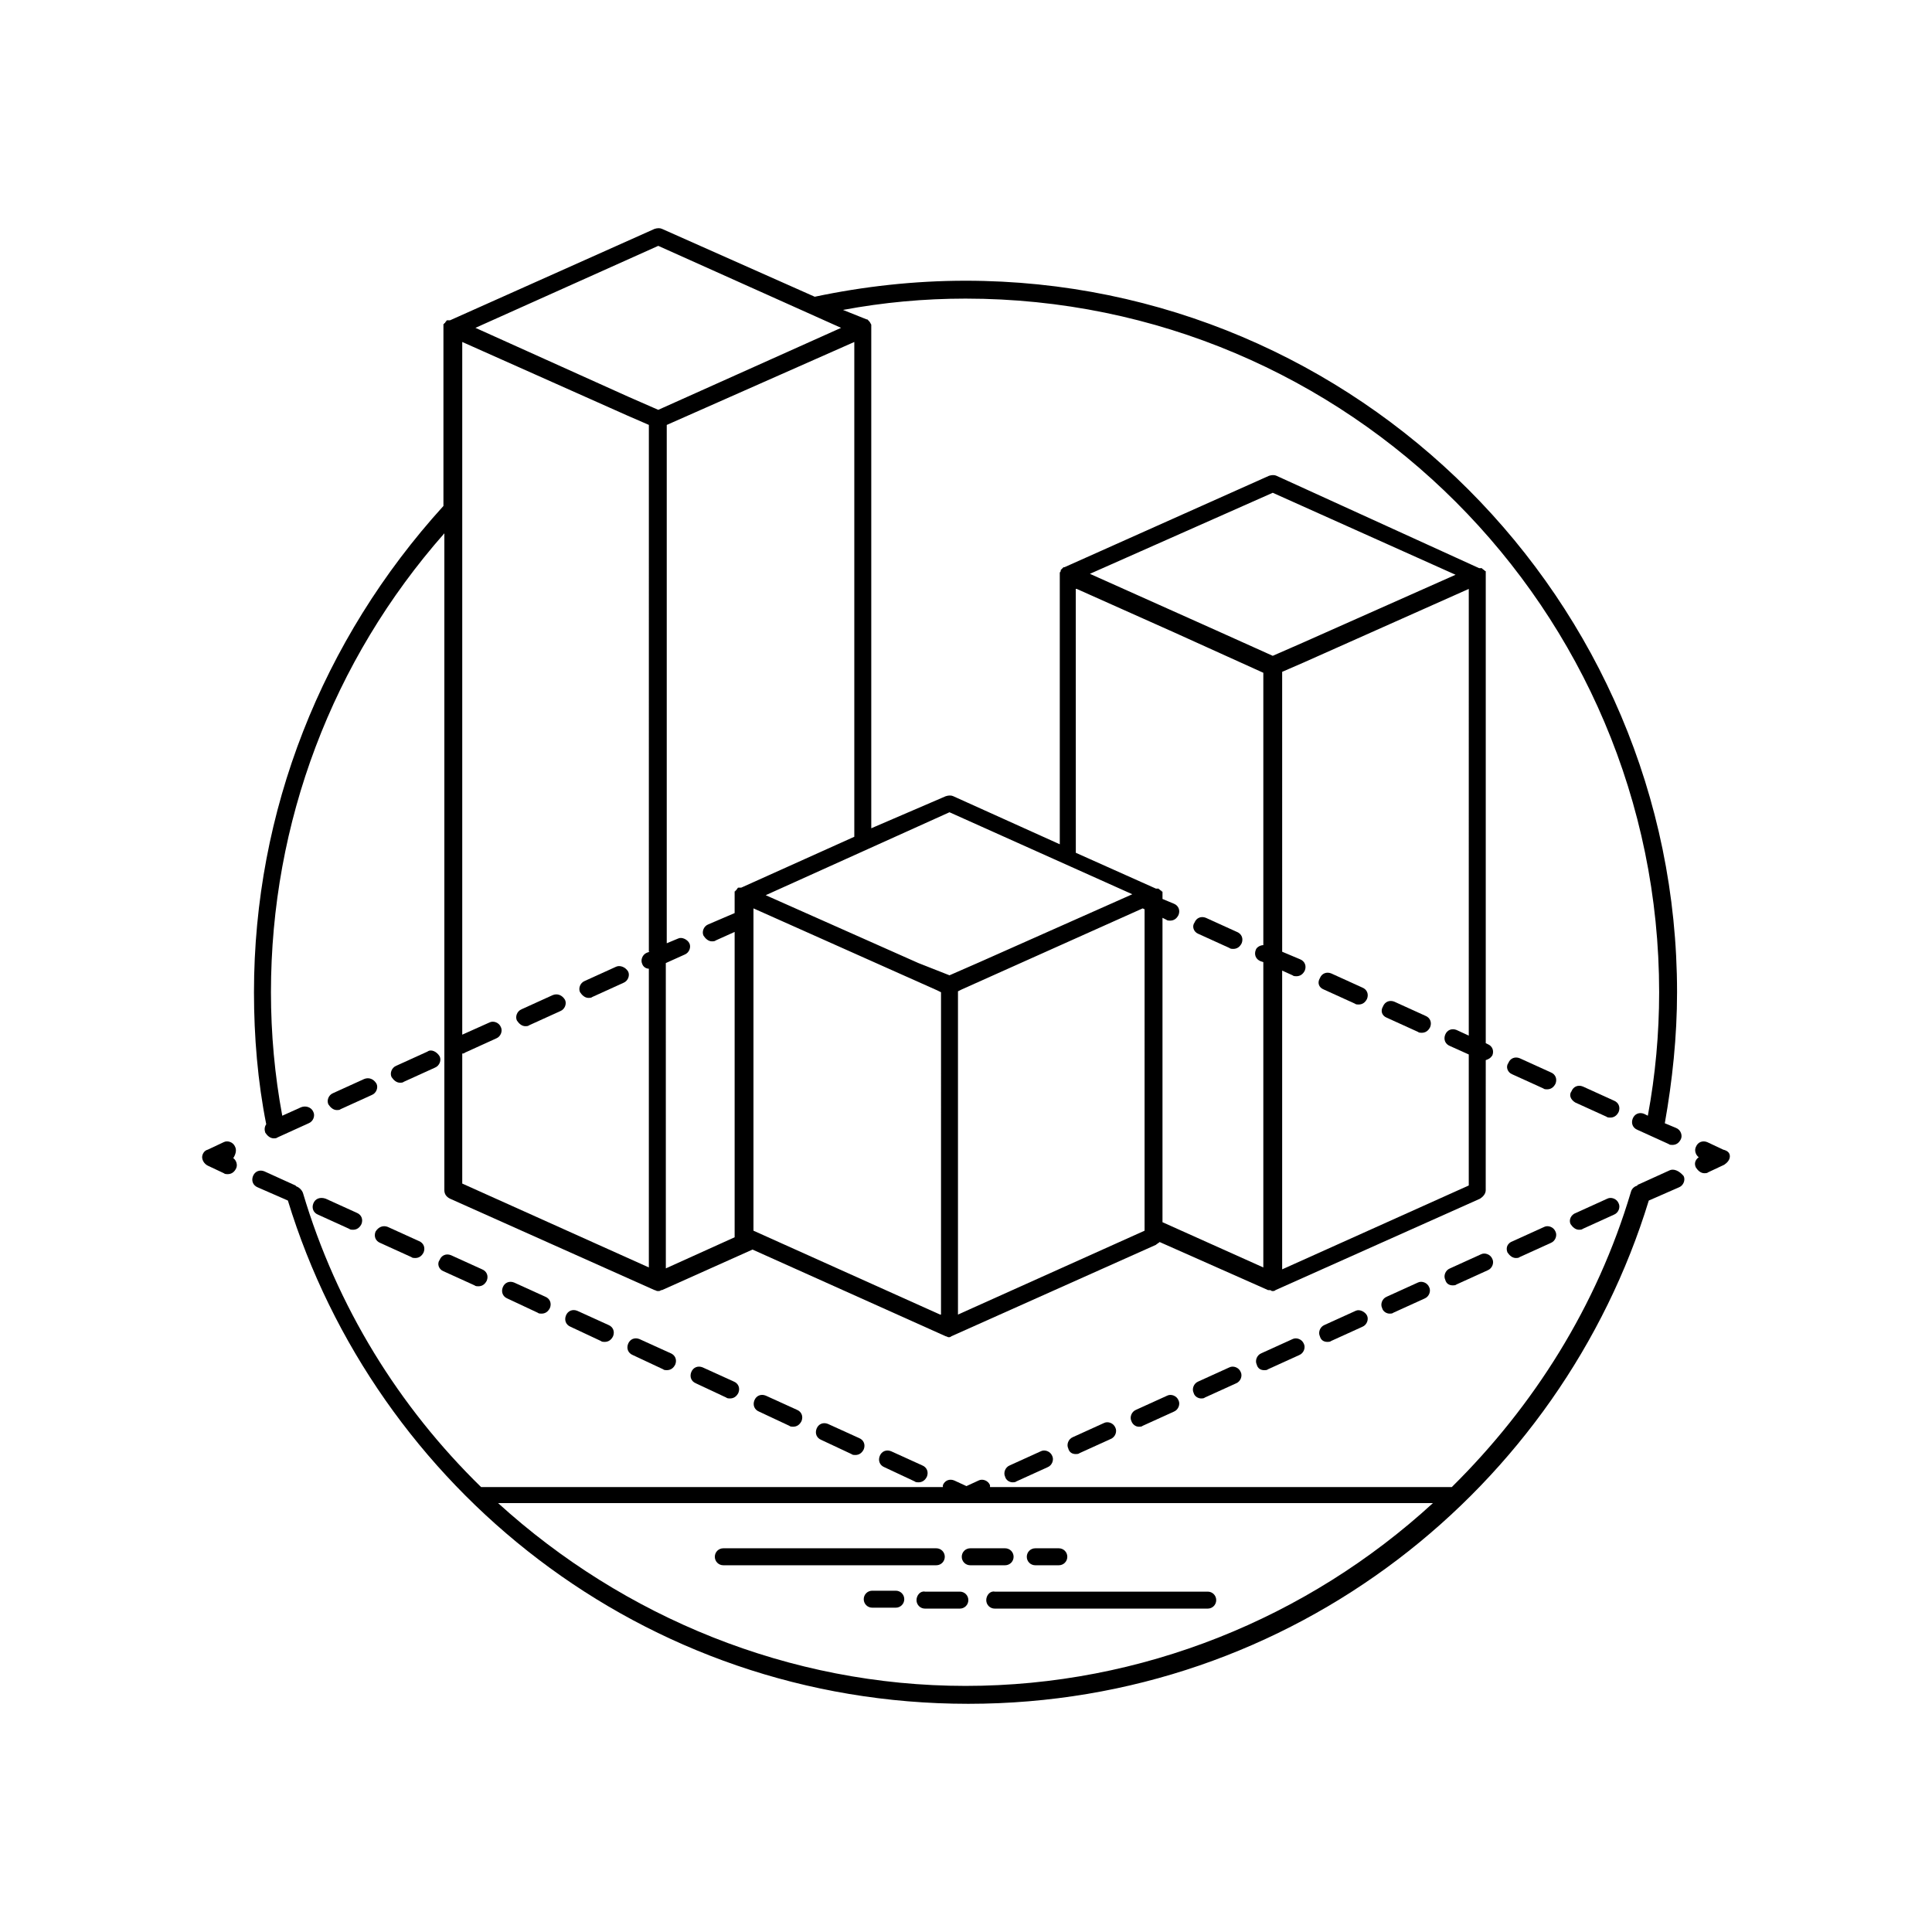 <?xml version="1.0" encoding="UTF-8" standalone="no"?>
<svg
   width="700pt"
   height="700pt"
   version="1.1"
   viewBox="0 0 700 700"
   id="svg31448"
   sodipodi:docname="noun-3d-modeling-1885342.svg"
   inkscape:version="1.2.2 (b0a84865, 2022-12-01)"
   xmlns:inkscape="http://www.inkscape.org/namespaces/inkscape"
   xmlns:sodipodi="http://sodipodi.sourceforge.net/DTD/sodipodi-0.dtd"
   xmlns:xlink="http://www.w3.org/1999/xlink"
   xmlns="http://www.w3.org/2000/svg"
   xmlns:svg="http://www.w3.org/2000/svg">
  <sodipodi:namedview
     id="namedview31450"
     pagecolor="#ffffff"
     bordercolor="#000000"
     borderopacity="0.25"
     inkscape:showpageshadow="2"
     inkscape:pageopacity="0.0"
     inkscape:pagecheckerboard="0"
     inkscape:deskcolor="#d1d1d1"
     inkscape:document-units="pt"
     showgrid="false"
     inkscape:zoom="1.1003571"
     inkscape:cx="275.81954"
     inkscape:cy="408.50373"
     inkscape:window-width="2146"
     inkscape:window-height="1205"
     inkscape:window-x="60"
     inkscape:window-y="25"
     inkscape:window-maximized="0"
     inkscape:current-layer="svg31448" />
  <defs
     id="defs31949" />
  <g
     id="g31446"
     transform="translate(-0.172,69.954)">
    <path
       d="m 262.24,497.17 h 77.172 c 1.707,0 3.074,-1.367 3.074,-3.074 0,-1.707 -1.367,-3.074 -3.074,-3.074 H 262.24 c -1.707,0 -3.074,1.367 -3.074,3.074 0.004,1.707 1.367,3.074 3.074,3.074 z"
       id="path31288" />
    <path
       d="m 351.71,497.17 h 12.633 c 1.707,0 3.074,-1.367 3.074,-3.074 0,-1.707 -1.367,-3.074 -3.074,-3.074 H 351.71 c -1.707,0 -3.074,1.367 -3.074,3.074 0,1.707 1.367,3.074 3.074,3.074 z"
       id="path31290" />
    <path
       d="m 375.27,497.17 h 8.535 c 1.707,0 3.074,-1.367 3.074,-3.074 0,-1.707 -1.367,-3.074 -3.074,-3.074 H 375.27 c -1.707,0 -3.074,1.367 -3.074,3.074 0,1.707 1.367,3.074 3.074,3.074 z"
       id="path31292" />
    <path
       d="m 357.51,509.8 c 0,1.707 1.367,3.074 3.074,3.074 h 77.172 c 1.707,0 3.074,-1.367 3.074,-3.074 0,-1.707 -1.367,-3.074 -3.074,-3.074 h -77.172 c -1.707,-0.34 -3.074,1.367 -3.074,3.074 z"
       id="path31294" />
    <path
       d="m 332.24,509.8 c 0,1.707 1.367,3.074 3.074,3.074 h 12.633 c 1.707,0 3.074,-1.367 3.074,-3.074 0,-1.707 -1.367,-3.074 -3.074,-3.074 h -12.633 c -1.707,-0.34 -3.074,1.367 -3.074,3.074 z"
       id="path31296" />
    <path
       d="m 324.73,506.39 h -8.535 c -1.707,0 -3.074,1.367 -3.074,3.074 0,1.707 1.367,3.074 3.074,3.074 h 8.535 c 1.707,0 3.074,-1.367 3.074,-3.074 0,-1.707 -1.367,-3.074 -3.074,-3.074 z"
       id="path31298" />
    <path
       d="m 223.32,280.34 -11.27,5.121 c -1.707,0.684 -2.391,2.731 -1.707,4.098 0.684,1.023 1.707,2.047 3.074,2.047 0.34,0 1.023,0 1.367,-0.34 l 11.27,-5.121 c 1.707,-0.684 2.391,-2.731 1.707,-4.098 -1.027,-1.707 -3.074,-2.387 -4.441,-1.707 z"
       id="path31300" />
    <path
       d="m 155.02,311.07 -11.27,5.121 c -1.707,0.684 -2.391,2.731 -1.707,4.098 0.684,1.023 1.707,2.047 3.074,2.047 0.34,0 1.023,0 1.367,-0.34 l 11.27,-5.121 c 1.707,-0.684 2.391,-2.731 1.707,-4.098 -1.027,-1.707 -3.074,-2.734 -4.441,-1.707 z"
       id="path31302" />
    <path
       d="m 200.44,290.59 -11.27,5.121 c -1.707,0.684 -2.391,2.731 -1.707,4.098 0.684,1.023 1.707,2.047 3.074,2.047 0.34,0 1.023,0 1.367,-0.34 l 11.27,-5.121 c 1.707,-0.684 2.391,-2.731 1.707,-4.098 -1.023,-1.707 -2.734,-2.391 -4.441,-1.707 z"
       id="path31304" />
    <path
       d="m 132.14,320.98 -11.27,5.121 c -1.707,0.684 -2.391,2.731 -1.707,4.098 0.684,1.023 1.707,2.047 3.074,2.047 0.34,0 1.023,0 1.367,-0.34 l 11.27,-5.121 c 1.707,-0.684 2.391,-2.731 1.707,-4.098 -1.023,-1.707 -2.731,-2.391 -4.441,-1.707 z"
       id="path31306" />
    <path
       d="m 85.367,345.56 c -0.684,-1.707 -2.731,-2.391 -4.098,-1.707 l -5.805,2.731 c -1.367,0.34 -2.051,1.707 -2.051,2.731 0,1.023 0.684,2.391 2.047,3.074 l 5.805,2.731 c 0.34,0.34 1.023,0.34 1.367,0.34 1.367,0 2.391,-0.684 3.074,-2.047 0.684,-1.367 0,-3.074 -1.023,-3.758 0.684,-1.023 1.363,-2.731 0.684,-4.094 z"
       id="path31308" />
    <path
       d="m 331.56,466.78 c 0.34,0.34 1.023,0.34 1.367,0.34 1.367,0 2.391,-0.684 3.074,-2.047 0.684,-1.707 0,-3.414 -1.707,-4.098 l -11.27,-5.121 c -1.707,-0.684 -3.414,0 -4.098,1.707 -0.684,1.707 0,3.414 1.707,4.098 z"
       id="path31310" />
    <path
       d="m 263.27,436.39 c 0.34,0.34 1.023,0.34 1.367,0.34 1.367,0 2.391,-0.684 3.074,-2.047 0.684,-1.707 0,-3.414 -1.707,-4.098 l -11.27,-5.121 c -1.707,-0.684 -3.414,0 -4.098,1.707 -0.684,1.707 0,3.414 1.707,4.098 z"
       id="path31312" />
    <path
       d="m 217.86,415.9 c 0.34,0.34 1.023,0.34 1.367,0.34 1.367,0 2.391,-0.684 3.074,-2.047 0.684,-1.707 0,-3.414 -1.707,-4.098 l -11.27,-5.121 c -1.707,-0.684 -3.414,0 -4.098,1.707 -0.684,1.707 0,3.414 1.707,4.098 z"
       id="path31314" />
    <path
       d="m 286.14,446.63 c 0.34,0.34 1.023,0.34 1.367,0.34 1.367,0 2.391,-0.684 3.074,-2.047 0.684,-1.707 0,-3.414 -1.707,-4.098 l -11.27,-5.121 c -1.707,-0.684 -3.414,0 -4.098,1.707 -0.684,1.707 0,3.414 1.707,4.098 z"
       id="path31316" />
    <path
       d="m 308.68,456.88 c 0.34,0.34 1.023,0.34 1.367,0.34 1.367,0 2.391,-0.684 3.074,-2.047 0.684,-1.707 0,-3.414 -1.707,-4.098 l -11.27,-5.121 c -1.707,-0.684 -3.414,0 -4.098,1.707 -0.684,1.707 0,3.414 1.707,4.098 z"
       id="path31318" />
    <path
       d="m 194.98,405.66 c 0.34,0.34 1.023,0.34 1.367,0.34 1.367,0 2.391,-0.684 3.074,-2.047 0.684,-1.707 0,-3.414 -1.707,-4.098 l -11.27,-5.121 c -1.707,-0.684 -3.414,0 -4.098,1.707 -0.684,1.707 0,3.414 1.707,4.098 z"
       id="path31320" />
    <path
       d="m 160.83,390.63 11.27,5.121 c 0.34,0.34 1.023,0.34 1.367,0.34 1.367,0 2.391,-0.684 3.074,-2.047 0.684,-1.707 0,-3.414 -1.707,-4.098 l -11.27,-5.121 c -1.707,-0.684 -3.414,0 -4.098,1.707 -1.027,1.367 -0.344,3.418 1.363,4.098 z"
       id="path31322" />
    <path
       d="m 136.24,376.29 c -0.684,1.707 0,3.414 1.707,4.098 l 11.27,5.121 c 0.34,0.34 1.023,0.34 1.367,0.34 1.367,0 2.391,-0.684 3.074,-2.047 0.684,-1.707 0,-3.414 -1.707,-4.098 l -11.27,-5.121 c -1.707,-0.684 -3.414,0 -4.441,1.707 z"
       id="path31324" />
    <path
       d="m 240.39,426.14 c 0.34,0.34 1.023,0.34 1.367,0.34 1.367,0 2.391,-0.684 3.074,-2.047 0.684,-1.707 0,-3.414 -1.707,-4.098 l -11.27,-5.121 c -1.707,-0.684 -3.414,0 -4.098,1.707 -0.684,1.707 0,3.414 1.707,4.098 z"
       id="path31326" />
    <path
       d="m 113.71,366.05 c -0.684,1.707 0,3.414 1.707,4.098 l 11.27,5.121 c 0.34,0.34 1.023,0.34 1.367,0.34 1.367,0 2.391,-0.684 3.074,-2.047 0.684,-1.707 0,-3.414 -1.707,-4.098 l -11.27,-5.121 c -2.051,-0.68 -3.758,0 -4.441,1.707 z"
       id="path31328" />
    <path
       d="m 605.07,354.1 -11.27,5.121 c 0,0 -0.34,0 -0.34,0.34 -1.023,0.34 -2.047,1.023 -2.391,2.391 -12.293,41.316 -35.172,77.512 -64.879,106.88 h -167.32 v -0.684 c -0.684,-1.707 -2.731,-2.391 -4.098,-1.707 l -4.438,2.047 -4.438,-2.047 c -1.707,-0.684 -3.414,0 -4.098,1.707 v 0.684 h -167.32 c -29.707,-29.023 -52.242,-65.219 -64.535,-106.54 -0.34,-1.023 -1.367,-2.047 -2.391,-2.391 l -0.34,-0.34 -11.27,-5.121 c -1.707,-0.684 -3.414,0 -4.098,1.707 -0.684,1.707 0,3.414 1.707,4.098 l 10.926,4.781 c 31.758,103.8 128.39,182.34 246.54,182.34 117.8,0 214.78,-78.535 246.54,-182.34 l 10.926,-4.781 c 1.707,-0.684 2.391,-2.731 1.707,-4.098 -1.707,-2.051 -3.758,-2.734 -5.121,-2.051 z M 350,540.88 c -63.855,0 -123.95,-24.926 -169.37,-66.242 H 519.36 C 473.95,516.294 413.85,540.88 350,540.88 Z"
       id="path31330" />
    <path
       d="m 458.24,426.49 c 0.34,0 1.023,0 1.367,-0.34 l 11.27,-5.121 c 1.707,-0.684 2.391,-2.731 1.707,-4.098 -0.684,-1.707 -2.731,-2.391 -4.098,-1.707 l -11.27,5.121 c -1.707,0.684 -2.391,2.731 -1.707,4.098 0.344,1.363 1.367,2.047 2.731,2.047 z"
       id="path31332" />
    <path
       d="m 481.12,416.24 c 0.34,0 1.023,0 1.367,-0.34 l 11.27,-5.121 c 1.707,-0.684 2.391,-2.731 1.707,-4.098 -0.684,-1.367 -2.731,-2.391 -4.098,-1.707 l -11.27,5.121 c -1.707,0.684 -2.391,2.731 -1.707,4.098 0.34,1.367 1.367,2.047 2.731,2.047 z"
       id="path31334" />
    <path
       d="m 503.66,406 c 0.34,0 1.023,0 1.367,-0.34 l 11.27,-5.121 c 1.707,-0.684 2.391,-2.731 1.707,-4.098 -0.684,-1.707 -2.731,-2.391 -4.098,-1.707 l -11.27,5.121 c -1.707,0.684 -2.391,2.731 -1.707,4.098 0.34,1.363 1.703,2.047 2.731,2.047 z"
       id="path31336" />
    <path
       d="m 526.54,395.76 c 0.34,0 1.023,0 1.367,-0.34 l 11.27,-5.121 c 1.707,-0.684 2.391,-2.731 1.707,-4.098 -0.684,-1.707 -2.731,-2.391 -4.098,-1.707 l -11.27,5.121 c -1.707,0.684 -2.391,2.731 -1.707,4.098 0.34,1.363 1.367,2.047 2.731,2.047 z"
       id="path31338" />
    <path
       d="m 569.22,373.56 c 0.684,1.023 1.707,2.047 3.074,2.047 0.34,0 1.023,0 1.367,-0.34 l 11.27,-5.121 c 1.707,-0.684 2.391,-2.731 1.707,-4.098 -0.684,-1.707 -2.731,-2.391 -4.098,-1.707 l -11.27,5.121 c -2.051,0.68 -2.734,2.731 -2.051,4.098 z"
       id="path31340" />
    <path
       d="m 546.34,383.8 c 0.684,1.023 1.707,2.047 3.074,2.047 0.34,0 1.023,0 1.367,-0.34 l 11.27,-5.121 c 1.707,-0.684 2.391,-2.731 1.707,-4.098 -0.684,-1.707 -2.731,-2.391 -4.098,-1.707 l -11.27,5.121 c -2.051,0.684 -2.731,2.391 -2.051,4.098 z"
       id="path31342" />
    <path
       d="m 367.07,467.12 c 0.34,0 1.023,0 1.367,-0.34 l 11.27,-5.121 c 1.707,-0.684 2.391,-2.731 1.707,-4.098 -0.684,-1.707 -2.731,-2.391 -4.098,-1.707 l -11.27,5.121 c -1.707,0.684 -2.391,2.731 -1.707,4.098 0.34,1.363 1.703,2.047 2.731,2.047 z"
       id="path31344" />
    <path
       d="m 389.95,456.88 c 0.34,0 1.023,0 1.367,-0.34 l 11.27,-5.121 c 1.707,-0.684 2.391,-2.731 1.707,-4.098 -0.684,-1.707 -2.731,-2.391 -4.098,-1.707 l -11.27,5.121 c -1.707,0.684 -2.391,2.731 -1.707,4.098 0.34,1.363 1.363,2.047 2.731,2.047 z"
       id="path31346" />
    <path
       d="m 412.83,446.98 c 0.34,0 1.023,0 1.367,-0.34 l 11.27,-5.121 c 1.707,-0.684 2.391,-2.731 1.707,-4.098 -0.684,-1.707 -2.731,-2.391 -4.098,-1.707 l -11.27,5.121 c -1.707,0.684 -2.391,2.731 -1.707,4.098 0.34,1.023 1.367,2.047 2.731,2.047 z"
       id="path31348" />
    <path
       d="m 435.37,436.73 c 0.34,0 1.023,0 1.367,-0.34 l 11.27,-5.121 c 1.707,-0.684 2.391,-2.731 1.707,-4.098 -0.684,-1.707 -2.731,-2.391 -4.098,-1.707 l -11.27,5.121 c -1.707,0.684 -2.391,2.731 -1.707,4.098 0.34,1.363 1.703,2.047 2.731,2.047 z"
       id="path31350" />
    <path
       d="m 624.54,346.59 -5.805,-2.731 c -1.707,-0.684 -3.414,0 -4.098,1.707 -0.684,1.367 0,3.074 1.023,3.758 -1.367,1.023 -1.707,2.391 -1.023,3.758 0.684,1.023 1.707,2.047 3.074,2.047 0.34,0 1.023,0 1.367,-0.34 l 5.805,-2.731 c 1.023,-0.684 2.047,-1.707 2.047,-3.074 0,-1.371 -1.023,-2.055 -2.391,-2.394 z"
       id="path31352" />
    <path
       d="m 607.46,338.73 -4.098,-1.707 c 2.731,-15.367 4.438,-31.414 4.438,-47.465 0,-142.05 -115.76,-257.8 -257.8,-257.8 -18.438,0 -36.879,2.047 -54.633,5.805 l -55.32,-24.582 c -0.684,-0.34 -1.707,-0.34 -2.731,0 l -74.098,33.121 h -0.34 -0.34 -0.34 c 0,0 -0.34,0 -0.34,0.34 l -0.34,0.34 c 0,0 0,0.34 -0.34,0.34 0,0 0,0.34 -0.34,0.34 v 0.34 0.684 64.879 c -44.059,48.496 -68.645,110.64 -68.645,176.2 0,16.047 1.367,32.438 4.438,47.805 -0.684,1.023 -0.684,2.047 -0.34,3.074 0.684,1.023 1.707,2.047 3.074,2.047 0.34,0 1.023,0 1.367,-0.34 l 11.27,-5.121 c 1.707,-0.684 2.391,-2.731 1.707,-4.098 -0.688,-1.711 -2.734,-2.394 -4.441,-1.711 l -6.828,3.074 c -2.731,-14.684 -4.098,-29.707 -4.098,-44.73 0,-61.465 22.195,-120.2 62.828,-166.29 v 238 c 0,1.367 0.684,2.391 2.047,3.074 l 74.098,33.121 c 0.34,0 0.684,0.34 1.023,0.34 h 0.34 c 0.34,0 0.684,0 1.023,-0.34 h 0.34 l 32.781,-14.684 70,31.414 c 0.34,0 0.684,0.34 1.023,0.34 0.34,0 0.684,0 1.023,-0.34 l 74.098,-33.121 c 0.34,-0.34 1.023,-0.684 1.367,-1.023 l 39.27,17.414 h 0.34 c 0.34,0 0.684,0 1.023,0.34 h 0.34 c 0.34,0 0.684,0 1.023,-0.34 l 74.098,-33.121 c 1.023,-0.684 2.047,-1.707 2.047,-3.074 l 0.012,-47.125 c 1.023,-0.34 1.707,-0.684 2.391,-1.707 0.684,-1.707 0,-3.414 -1.707,-4.098 l -0.684,-0.34 v -169.71 -0.684 -0.34 c 0,-0.34 0,-0.34 -0.34,-0.34 0,0 0,-0.34 -0.34,-0.34 l -0.34,-0.34 c 0,0 -0.34,0 -0.34,-0.34 h -0.34 -0.34 -0.34 l -73.426,-33.473 c -0.684,-0.34 -1.707,-0.34 -2.731,0 l -74.098,33.121 h -0.34 l -1.02,1.02 v 0.34 c 0,0.34 -0.34,0.34 -0.34,0.684 v 0.34 1.023 96.977 l -38.586,-17.414 c -0.684,-0.34 -1.707,-0.34 -2.731,0 l -26.984,11.617 v -181.32 -1.023 c 0,-0.34 -0.34,-0.684 -0.34,-0.684 0,-0.34 -0.34,-0.34 -0.34,-0.684 0,0 -0.34,0 -0.34,-0.34 0,0 -0.34,0 -0.34,-0.34 h -0.34 l -8.547,-3.418 c 14.684,-2.731 29.367,-4.098 44.391,-4.098 138.63,0 251.32,112.68 251.32,251.32 0,15.023 -1.367,30.047 -4.098,44.73 l -1.367,-0.684 c -1.707,-0.684 -3.414,0 -4.098,1.707 -0.684,1.707 0,3.414 1.707,4.098 l 11.27,5.121 c 0.34,0.34 1.023,0.34 1.367,0.34 1.367,0 2.391,-0.684 3.074,-2.047 0.684,-1.359 0,-3.41 -1.707,-4.094 z m -371.86,-63.852 -1.023,0.34 c -1.707,0.684 -2.391,2.731 -1.707,4.098 0.34,1.023 1.367,1.707 2.391,1.707 v 108.24 l -67.609,-30.391 v -47.117 c 0.34,0 0.684,0 1.023,-0.34 l 11.27,-5.121 c 1.707,-0.684 2.391,-2.731 1.707,-4.098 -0.684,-1.707 -2.731,-2.391 -4.098,-1.707 l -9.902,4.438 v -250.98 l 59.758,26.633 7.856,3.414 -0.004,190.88 z m 3.074,-196.34 -10.926,-4.781 -55.32,-24.926 66.242,-29.707 66.242,29.707 z m 102.1,327.8 -67.609,-30.391 v -116.78 l 66.586,29.707 1.367,0.684 -0.004,116.78 z m 74.098,-31.07 v 0.684 l -67.609,30.387 v -117.12 l 1.367,-0.684 65.562,-29.367 0.684,0.34 z m 117.46,-70 -4.438,-2.047 c -1.707,-0.684 -3.414,0 -4.098,1.707 -0.684,1.707 0,3.414 1.707,4.098 l 6.828,3.074 v 47.465 l -67.609,30.391 v -108.25 l 3.758,1.707 c 0.34,0.34 1.023,0.34 1.367,0.34 1.367,0 2.391,-0.684 3.074,-2.047 0.684,-1.707 0,-3.414 -1.707,-4.098 l -6.488,-2.731 -0.004,-101.41 7.856,-3.414 59.758,-26.633 z m -71.023,-196.68 66.242,29.707 -55.316,24.586 -10.926,4.781 -20.488,-9.219 -45.758,-20.488 z m -71.023,34.828 35.172,15.707 32.438,14.684 v 98.684 c -1.023,0 -2.391,0.684 -2.731,1.707 -0.684,1.707 0,3.414 1.707,4.098 l 1.023,0.34 v 110.63 l -36.535,-16.391 v -110.29 l 1.367,0.684 c 0.34,0.34 1.023,0.34 1.367,0.34 1.367,0 2.391,-0.684 3.074,-2.047 0.684,-1.707 0,-3.414 -1.707,-4.098 l -4.098,-1.707 v -1.367 -0.684 -0.34 c 0,-0.34 0,-0.34 -0.34,-0.34 0,0 0,-0.34 -0.34,-0.34 l -0.34,-0.34 c 0,0 -0.34,0 -0.34,-0.34 h -0.34 -0.34 -0.34 l -29.023,-12.977 -0.016,-95.617 z m -46.098,80.926 66.242,29.707 -55.316,24.586 -10.926,4.781 -11.27,-4.438 -55.316,-24.586 z m -34.488,-170.39 v 179.27 l -40.977,18.438 h -0.34 -0.34 -0.34 c 0,0 -0.34,0 -0.34,0.34 l -0.34,0.34 c 0,0 0,0.34 -0.34,0.34 0,0 0,0.34 -0.34,0.34 v 0.34 0.684 6.828 l -9.562,4.098 c -1.707,0.684 -2.391,2.731 -1.707,4.098 0.684,1.023 1.707,2.047 3.074,2.047 0.34,0 1.023,0 1.367,-0.34 l 6.828,-3.074 v 110.29 0.34 l -24.926,11.27 -0.012,-110.62 6.828,-3.074 c 1.707,-0.684 2.391,-2.731 1.707,-4.098 -0.684,-1.367 -2.731,-2.391 -4.098,-1.707 l -4.098,1.707 v -187.8 z"
       id="path31354" />
    <path
       d="m 434.34,268.39 11.27,5.121 c 0.34,0.34 1.023,0.34 1.367,0.34 1.367,0 2.391,-0.684 3.074,-2.047 0.684,-1.707 0,-3.414 -1.707,-4.098 l -11.27,-5.121 c -1.707,-0.684 -3.414,0 -4.098,1.707 -1.023,1.367 -0.344,3.414 1.363,4.098 z"
       id="path31356" />
    <path
       d="m 479.76,288.54 11.27,5.121 c 0.34,0.34 1.023,0.34 1.367,0.34 1.367,0 2.391,-0.684 3.074,-2.047 0.684,-1.707 0,-3.414 -1.707,-4.098 l -11.27,-5.121 c -1.707,-0.684 -3.414,0 -4.098,1.707 -1.027,1.707 -0.348,3.418 1.363,4.098 z"
       id="path31358" />
    <path
       d="m 548.05,319.27 11.27,5.121 c 0.34,0.34 1.023,0.34 1.367,0.34 1.367,0 2.391,-0.684 3.074,-2.047 0.684,-1.707 0,-3.414 -1.707,-4.098 l -11.27,-5.121 c -1.707,-0.684 -3.414,0 -4.098,1.707 -1.023,1.363 -0.344,3.414 1.363,4.098 z"
       id="path31360" />
    <path
       d="m 502.63,298.78 11.27,5.121 c 0.34,0.34 1.023,0.34 1.367,0.34 1.367,0 2.391,-0.684 3.074,-2.047 0.684,-1.707 0,-3.414 -1.707,-4.098 l -11.27,-5.121 c -1.707,-0.684 -3.414,0 -4.098,1.707 -1.027,1.707 -0.344,3.414 1.363,4.098 z"
       id="path31362" />
    <path
       d="m 570.93,329.51 11.27,5.121 c 0.34,0.34 1.023,0.34 1.367,0.34 1.367,0 2.391,-0.684 3.074,-2.047 0.684,-1.707 0,-3.414 -1.707,-4.098 l -11.27,-5.121 c -1.707,-0.684 -3.414,0 -4.098,1.707 -1.027,1.367 -0.344,3.074 1.363,4.098 z"
       id="path31364" />
    <use
       x="70"
       y="611.219"
       xlink:href="#v"
       id="use31366" />
    <use
       x="82.531"
       y="611.219"
       xlink:href="#c"
       id="use31368" />
    <use
       x="90.949"
       y="611.219"
       xlink:href="#a"
       id="use31370" />
    <use
       x="102.527"
       y="611.219"
       xlink:href="#e"
       id="use31372" />
    <use
       x="114.051"
       y="611.219"
       xlink:href="#b"
       id="use31374" />
    <use
       x="122.211"
       y="611.219"
       xlink:href="#a"
       id="use31376" />
    <use
       x="133.789"
       y="611.219"
       xlink:href="#j"
       id="use31378" />
    <use
       x="151.957"
       y="611.219"
       xlink:href="#i"
       id="use31380" />
    <use
       x="164.176"
       y="611.219"
       xlink:href="#h"
       id="use31382" />
    <use
       x="181.25"
       y="611.219"
       xlink:href="#g"
       id="use31384" />
    <use
       x="194.465"
       y="611.219"
       xlink:href="#a"
       id="use31386" />
    <use
       x="206.043"
       y="611.219"
       xlink:href="#f"
       id="use31388" />
    <use
       x="216.164"
       y="611.219"
       xlink:href="#b"
       id="use31390" />
    <use
       x="224.324"
       y="611.219"
       xlink:href="#d"
       id="use31392" />
    <use
       x="236.055"
       y="611.219"
       xlink:href="#c"
       id="use31394" />
    <use
       x="244.477"
       y="611.219"
       xlink:href="#u"
       id="use31396" />
    <use
       x="260.582"
       y="611.219"
       xlink:href="#t"
       id="use31398" />
    <use
       x="277.57"
       y="611.219"
       xlink:href="#e"
       id="use31400" />
    <use
       x="289.094"
       y="611.219"
       xlink:href="#c"
       id="use31402" />
    <use
       x="297.512"
       y="611.219"
       xlink:href="#s"
       id="use31404" />
    <use
       x="308.867"
       y="611.219"
       xlink:href="#a"
       id="use31406" />
    <use
       x="320.445"
       y="611.219"
       xlink:href="#b"
       id="use31408" />
    <use
       x="70"
       y="628.293"
       xlink:href="#r"
       id="use31410" />
    <use
       x="77.43"
       y="628.293"
       xlink:href="#c"
       id="use31412" />
    <use
       x="85.848"
       y="628.293"
       xlink:href="#d"
       id="use31414" />
    <use
       x="97.578"
       y="628.293"
       xlink:href="#q"
       id="use31416" />
    <use
       x="121.312"
       y="628.293"
       xlink:href="#b"
       id="use31418" />
    <use
       x="129.473"
       y="628.293"
       xlink:href="#p"
       id="use31420" />
    <use
       x="141.629"
       y="628.293"
       xlink:href="#a"
       id="use31422" />
    <use
       x="159.152"
       y="628.293"
       xlink:href="#o"
       id="use31424" />
    <use
       x="173.438"
       y="628.293"
       xlink:href="#d"
       id="use31426" />
    <use
       x="185.168"
       y="628.293"
       xlink:href="#n"
       id="use31428" />
    <use
       x="197.324"
       y="628.293"
       xlink:href="#m"
       id="use31430" />
    <use
       x="215.422"
       y="628.293"
       xlink:href="#l"
       id="use31432" />
    <use
       x="227.934"
       y="628.293"
       xlink:href="#c"
       id="use31434" />
    <use
       x="236.355"
       y="628.293"
       xlink:href="#d"
       id="use31436" />
    <use
       x="248.086"
       y="628.293"
       xlink:href="#k"
       id="use31438" />
    <use
       x="253.938"
       y="628.293"
       xlink:href="#a"
       id="use31440" />
    <use
       x="265.516"
       y="628.293"
       xlink:href="#f"
       id="use31442" />
  </g>
</svg>
